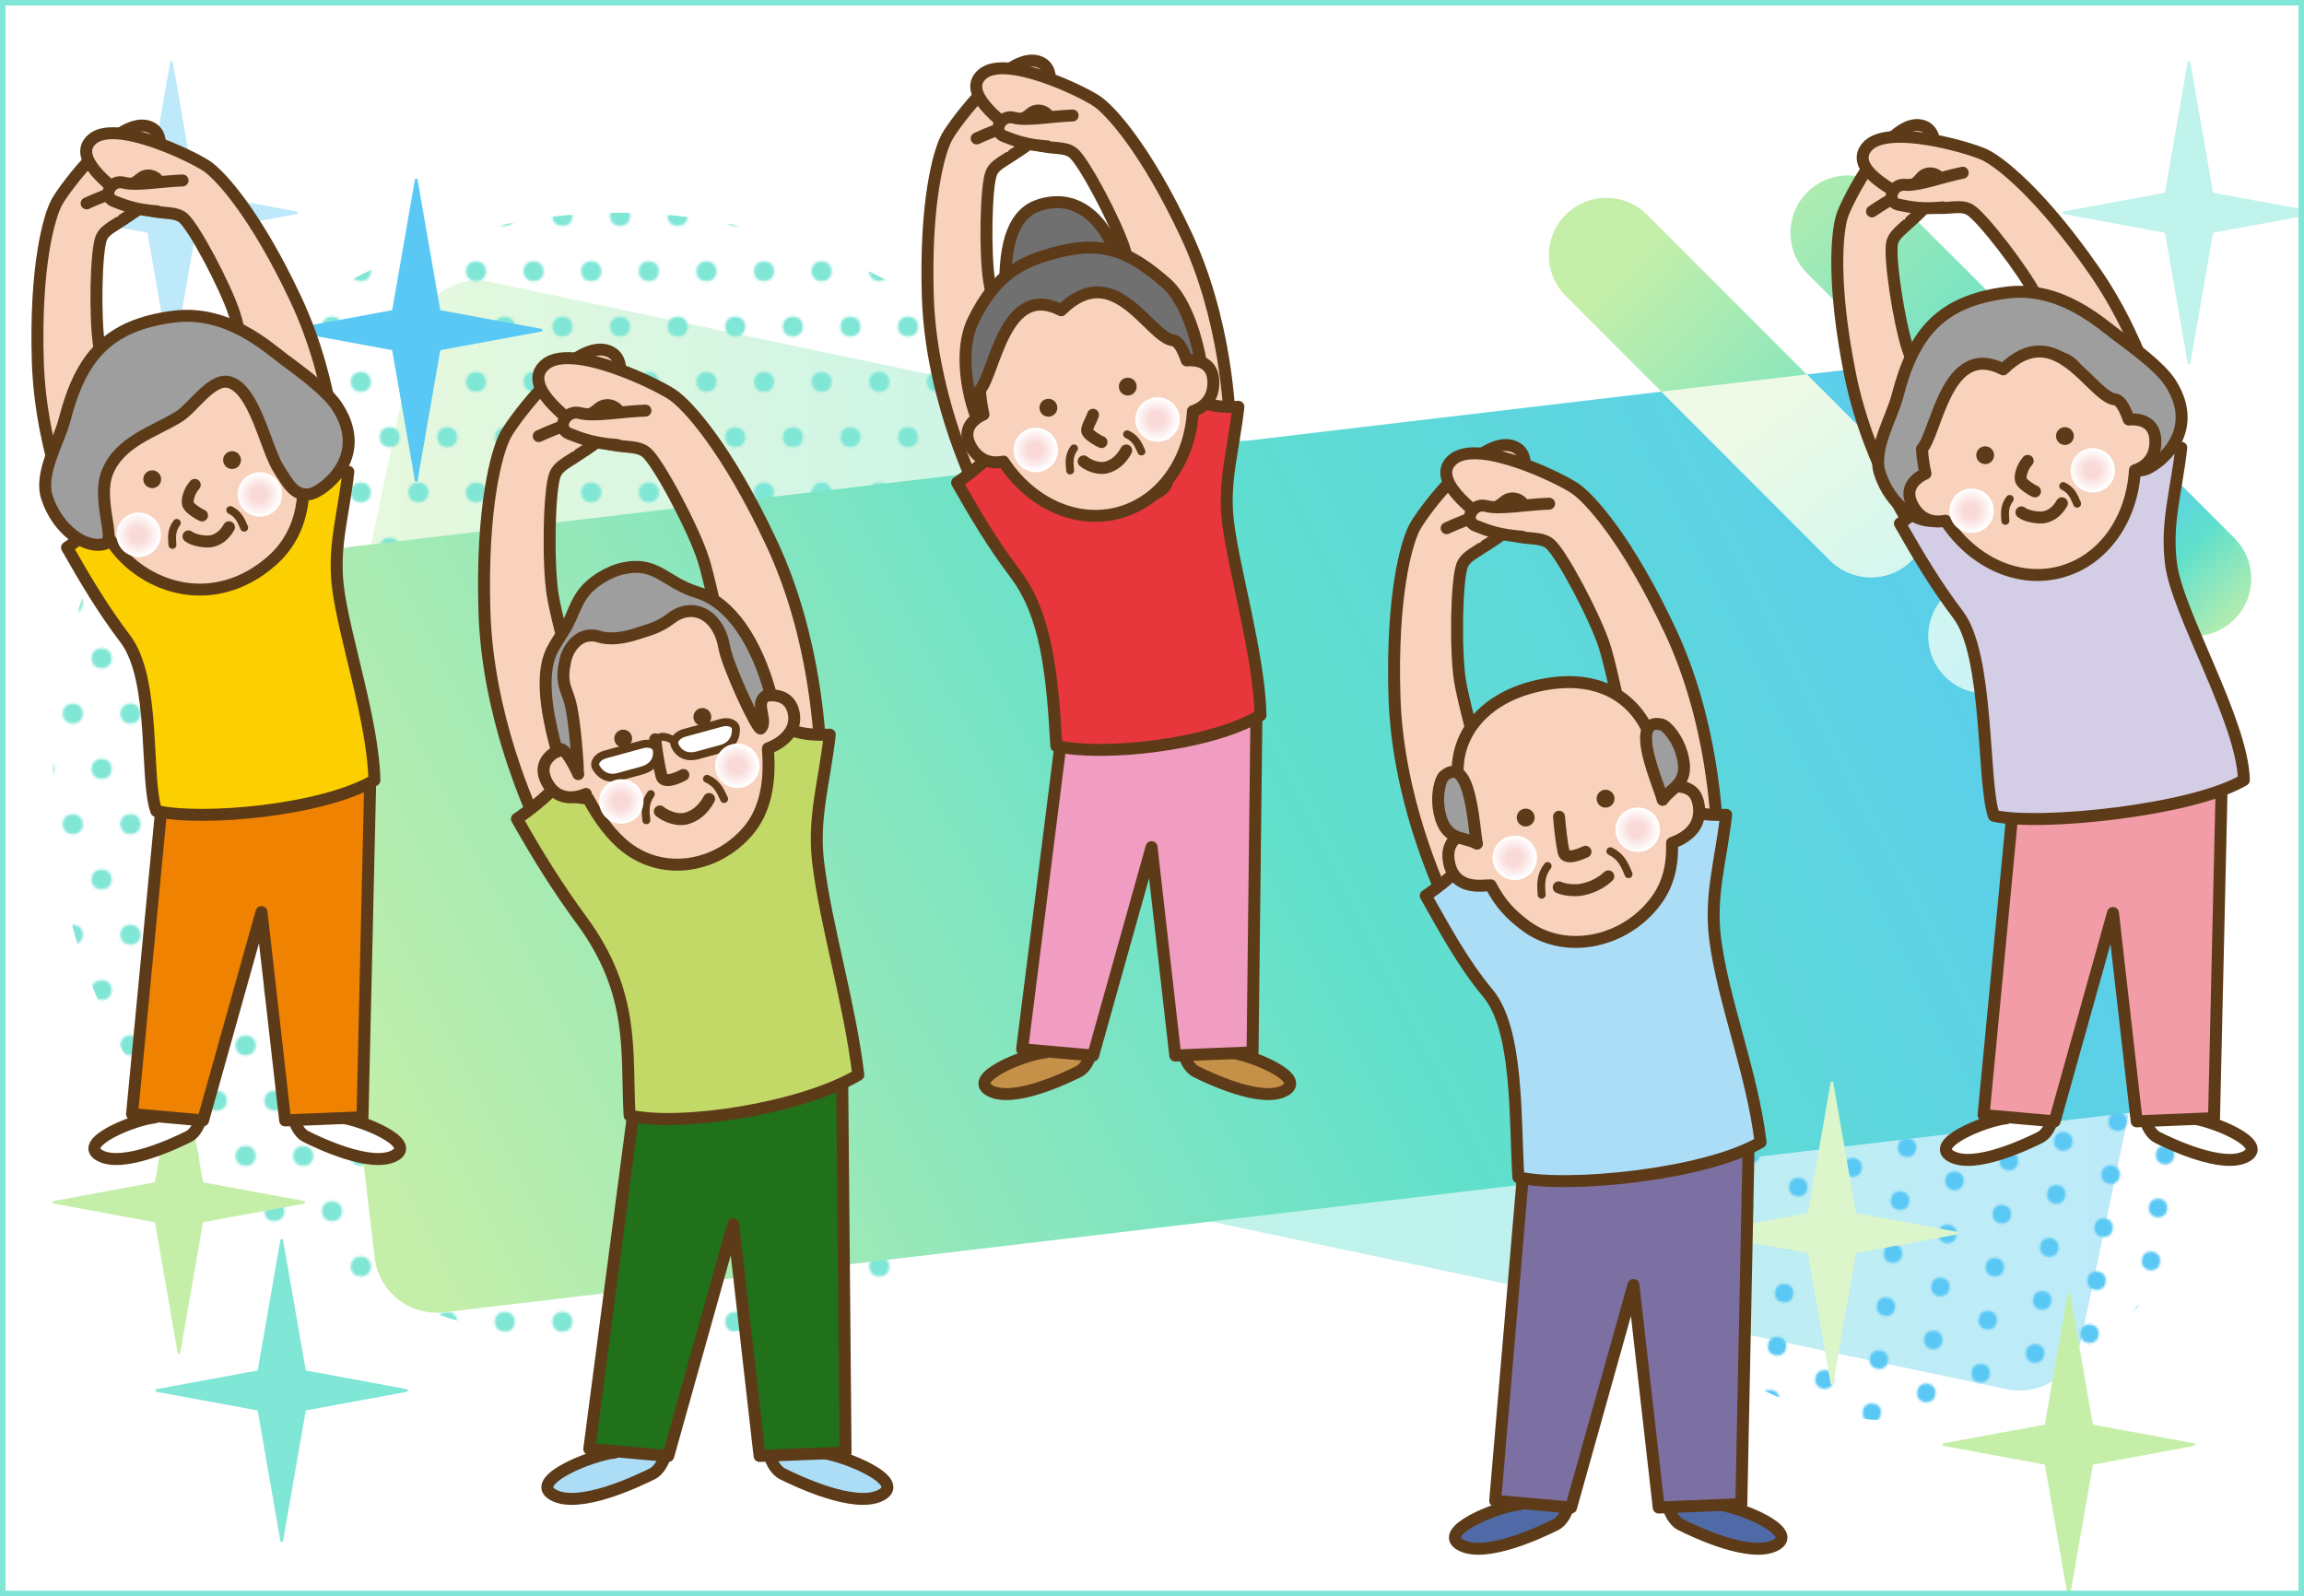 <?xml version="1.0" encoding="UTF-8"?><svg xmlns="http://www.w3.org/2000/svg" width="420" height="291" xmlns:xlink="http://www.w3.org/1999/xlink" viewBox="0 0 420 291"><defs><style>.cls-1{fill:#c5efa9;}.cls-2{fill:#e7373c;}.cls-2,.cls-3,.cls-4,.cls-5,.cls-6,.cls-7,.cls-8,.cls-9,.cls-10,.cls-11,.cls-12,.cls-13,.cls-14,.cls-15,.cls-16,.cls-17,.cls-18,.cls-19,.cls-20,.cls-21{stroke:#5d3b18;stroke-linejoin:round;}.cls-2,.cls-3,.cls-4,.cls-5,.cls-6,.cls-7,.cls-8,.cls-9,.cls-10,.cls-11,.cls-12,.cls-13,.cls-14,.cls-15,.cls-16,.cls-17,.cls-18,.cls-19,.cls-21{stroke-linecap:round;}.cls-2,.cls-3,.cls-4,.cls-5,.cls-6,.cls-7,.cls-8,.cls-9,.cls-10,.cls-11,.cls-12,.cls-13,.cls-14,.cls-15,.cls-16,.cls-18,.cls-19,.cls-20{stroke-width:2.18px;}.cls-22,.cls-19,.cls-21{fill:#fff;}.cls-3{fill:#fccf00;}.cls-23{fill:url(#radial-gradient-6);}.cls-23,.cls-24,.cls-25,.cls-26,.cls-27,.cls-28,.cls-29,.cls-30,.cls-31,.cls-32,.cls-33,.cls-34{mix-blend-mode:multiply;}.cls-35{fill:#bde9fb;}.cls-36{fill:url(#_名称未設定グラデーション_707);}.cls-37{fill:url(#_名称未設定グラデーション_27-4);}.cls-24{fill:url(#radial-gradient-8);}.cls-4{fill:#c59149;}.cls-25{fill:url(#radial-gradient-2);}.cls-38{fill:url(#_名称未設定グラデーション_27-3);}.cls-39{fill:#5d3b18;}.cls-40{isolation:isolate;}.cls-5{fill:#21701a;}.cls-26{fill:url(#radial-gradient-4);}.cls-6{fill:#acddf7;}.cls-41{fill:#dcf5cb;}.cls-42{fill:url(#_新規パターン_8);}.cls-27{fill:url(#radial-gradient-9);}.cls-43{fill:#5ac8f5;}.cls-28{fill:url(#radial-gradient-5);}.cls-29{fill:url(#radial-gradient);}.cls-7{fill:#d3cee6;}.cls-8{fill:#ef8200;}.cls-44{fill:url(#_名称未設定グラデーション_27-2);}.cls-45{fill:url(#_名称未設定グラデーション_27);}.cls-46{fill:url(#_名称未設定グラデーション_707-2);}.cls-9,.cls-47,.cls-17{fill:none;}.cls-10{fill:#506aa7;}.cls-48{fill:url(#_名称未設定グラデーション_707-4);}.cls-49{fill:url(#_名称未設定グラデーション_707-3);}.cls-50{fill:url(#_名称未設定グラデーション_36);}.cls-11,.cls-20{fill:#f9d2bd;}.cls-12{fill:#f09dc1;}.cls-13{fill:#9e9e9f;}.cls-14{fill:#7c70a2;}.cls-15{fill:#717071;}.cls-16{fill:#c2d968;}.cls-17,.cls-21{stroke-width:1.45px;}.cls-18{fill:#f19ca6;}.cls-51{fill:#bff3eb;}.cls-30{fill:url(#radial-gradient-10);}.cls-52{fill:url(#_名称未設定グラデーション_707-5);}.cls-31{fill:url(#radial-gradient-3);}.cls-32{fill:url(#radial-gradient-7);}.cls-53{fill:#80e6d6;}.cls-34{fill:url(#_新規パターン_2);}</style><linearGradient id="_名称未設定グラデーション_36" x1="58.36" y1="152.34" x2="405.39" y2="152.34" gradientUnits="userSpaceOnUse"><stop offset="0" stop-color="#e8f9dd"/><stop offset=".52" stop-color="#bff3eb"/><stop offset="1" stop-color="#bde9fb"/></linearGradient><pattern id="_新規パターン_2" x="0" y="0" width="50" height="48" patternTransform="translate(-4590.99 -4647.84) scale(.42)" patternUnits="userSpaceOnUse" viewBox="0 0 50 48"><g><rect class="cls-47" width="50" height="48"/><g><circle class="cls-53" cx="37.5" cy="48" r="4.36"/><rect class="cls-47" x="25.26" y="35.76" width="24.48" height="24.48"/></g><g><circle class="cls-53" cx="12.5" cy="48" r="4.36"/><rect class="cls-47" x=".26" y="35.76" width="24.48" height="24.48"/></g><g><circle class="cls-53" cx="50" cy="24" r="4.36"/><rect class="cls-47" x="37.76" y="11.76" width="24.48" height="24.48"/></g><g><circle class="cls-53" cx="25" cy="24" r="4.36"/><rect class="cls-47" x="12.76" y="11.76" width="24.48" height="24.48"/></g><g><circle class="cls-53" cx="0" cy="24" r="4.36"/><rect class="cls-47" x="-12.24" y="11.76" width="24.48" height="24.48"/></g><g><circle class="cls-53" cx="37.5" cy="0" r="4.36"/><rect class="cls-47" x="25.26" y="-12.24" width="24.48" height="24.48"/></g><g><circle class="cls-53" cx="12.5" cy="0" r="4.36"/><rect class="cls-47" x=".26" y="-12.24" width="24.48" height="24.48"/></g></g></pattern><pattern id="_新規パターン_8" x="0" y="0" width="50" height="48" patternTransform="translate(-4886.65 -4971.06) scale(.39)" patternUnits="userSpaceOnUse" viewBox="0 0 50 48"><g><rect class="cls-47" width="50" height="48"/><g><circle class="cls-43" cx="37.5" cy="48" r="4.36"/><rect class="cls-47" x="25.26" y="35.76" width="24.48" height="24.48"/></g><g><circle class="cls-43" cx="12.5" cy="48" r="4.36"/><rect class="cls-47" x=".26" y="35.76" width="24.48" height="24.48"/></g><g><circle class="cls-43" cx="50" cy="24" r="4.36"/><rect class="cls-47" x="37.76" y="11.76" width="24.48" height="24.48"/></g><g><circle class="cls-43" cx="25" cy="24" r="4.36"/><rect class="cls-47" x="12.76" y="11.76" width="24.48" height="24.48"/></g><g><circle class="cls-43" cx="0" cy="24" r="4.36"/><rect class="cls-47" x="-12.24" y="11.76" width="24.48" height="24.48"/></g><g><circle class="cls-43" cx="37.5" cy="0" r="4.36"/><rect class="cls-47" x="25.26" y="-12.24" width="24.48" height="24.48"/></g><g><circle class="cls-43" cx="12.5" cy="0" r="4.36"/><rect class="cls-47" x=".26" y="-12.24" width="24.48" height="24.48"/></g></g></pattern><linearGradient id="_名称未設定グラデーション_707" x1="409.41" y1="115.6" x2="385.1" y2="89.84" gradientUnits="userSpaceOnUse"><stop offset="0" stop-color="#c5efa9"/><stop offset=".52" stop-color="#60e0cc"/><stop offset="1" stop-color="#5ac8f5"/></linearGradient><linearGradient id="_名称未設定グラデーション_707-2" x1="72.37" y1="228.12" x2="384.12" y2="68.73" xlink:href="#_名称未設定グラデーション_707"/><linearGradient id="_名称未設定グラデーション_707-3" x1="73.33" y1="230" x2="385.08" y2="70.61" xlink:href="#_名称未設定グラデーション_707"/><linearGradient id="_名称未設定グラデーション_27" x1="345.27" y1="65.22" x2="390.47" y2="92.78" gradientUnits="userSpaceOnUse"><stop offset="0" stop-color="#eefae5"/><stop offset=".52" stop-color="#cff6f0"/><stop offset="1" stop-color="#cdeefc"/></linearGradient><linearGradient id="_名称未設定グラデーション_707-4" x1="317.58" y1="24.9" x2="412.68" y2="114.05" xlink:href="#_名称未設定グラデーション_707"/><linearGradient id="_名称未設定グラデーション_27-2" x1="321.45" y1="73.85" x2="374.75" y2="143.01" xlink:href="#_名称未設定グラデーション_27"/><linearGradient id="_名称未設定グラデーション_707-5" x1="294.93" y1="49.07" x2="390.02" y2="138.21" xlink:href="#_名称未設定グラデーション_707"/><linearGradient id="_名称未設定グラデーション_27-3" x1="326.49" y1="69.96" x2="379.79" y2="139.12" gradientTransform="translate(474.38 -247.1) rotate(89.44)" xlink:href="#_名称未設定グラデーション_27"/><linearGradient id="_名称未設定グラデーション_27-4" x1="329.64" y1="67.53" x2="382.95" y2="136.69" gradientTransform="translate(427.75 -267.42) rotate(76.72)" xlink:href="#_名称未設定グラデーション_27"/><radialGradient id="radial-gradient" cx="-746.27" cy="-1837.91" fx="-746.27" fy="-1837.91" r="4.05" gradientTransform="translate(108.52 2079.39) rotate(19.69)" gradientUnits="userSpaceOnUse"><stop offset=".34" stop-color="#f9dad9"/><stop offset=".96" stop-color="#fff"/></radialGradient><radialGradient id="radial-gradient-2" cx="-727.96" cy="-1852.28" fx="-727.96" fy="-1852.28" r="4.05" xlink:href="#radial-gradient"/><radialGradient id="radial-gradient-3" cx="-647.06" cy="-1821.79" fx="-647.06" fy="-1821.79" r="4.05" xlink:href="#radial-gradient"/><radialGradient id="radial-gradient-4" cx="-629.33" cy="-1835.03" fx="-629.33" fy="-1835.03" r="4.05" xlink:href="#radial-gradient"/><radialGradient id="radial-gradient-5" cx="-490.24" cy="-1867" fx="-490.24" fy="-1867" r="4.05" xlink:href="#radial-gradient"/><radialGradient id="radial-gradient-6" cx="-470.88" cy="-1879.37" fx="-470.88" fy="-1879.37" r="4.05" xlink:href="#radial-gradient"/><radialGradient id="radial-gradient-7" cx="-597.5" cy="-1907.59" fx="-597.5" fy="-1907.59" r="4.05" xlink:href="#radial-gradient"/><radialGradient id="radial-gradient-8" cx="-578.48" cy="-1920.29" fx="-578.48" fy="-1920.29" r="4.05" xlink:href="#radial-gradient"/><radialGradient id="radial-gradient-9" cx="-433.17" cy="-1954.64" fx="-433.17" fy="-1954.64" r="4.05" xlink:href="#radial-gradient"/><radialGradient id="radial-gradient-10" cx="-414.86" cy="-1969.01" fx="-414.86" fy="-1969.01" r="4.05" xlink:href="#radial-gradient"/></defs><g class="cls-40"><g id="frames"><rect class="cls-22" x="-8.52" y="-12.04" width="438.52" height="313.48"/><g><path class="cls-50" d="M365.84,253.27L60.4,188.98c-6.15-1.29-10.09-7.33-8.8-13.48l24.27-115.3c1.29-6.15,7.33-10.09,13.48-8.8L394.8,115.69c6.15,1.29,10.09,7.33,8.8,13.48l-24.27,115.3c-1.29,6.15-7.33,10.09-13.48,8.8Z"/><circle class="cls-34" cx="112.74" cy="141.92" r="103.12"/><g class="cls-33"><circle class="cls-42" cx="345.89" cy="202.39" r="56.63" transform="translate(99.72 518.61) rotate(-82.43)"/></g><path class="cls-36" d="M407.32,112.92c-2.05,2.05-4.73,3.07-7.41,3.07s-5.36-1.02-7.41-3.07l-.83-.83-3.99-33.62,19.64,19.64c4.09,4.09,4.09,10.72,0,14.81Z"/><path class="cls-46" d="M387.68,78.47l-15.29-15.29,2-.24c6.24-.74,11.91,3.72,12.64,9.97l.66,5.57Z"/><path class="cls-49" d="M390.91,202.55L80.95,239.25c-6.25,.74-11.91-3.72-12.65-9.97l-13.85-117.01c-.73-6.24,3.72-11.9,9.97-12.64l238.44-28.23,30.78,30.79c2.05,2.05,4.73,3.07,7.41,3.07s5.36-1.02,7.41-3.07c4.09-4.09,4.09-10.73,0-14.82l-19.1-19.1,16.53-1.96,45.78,45.78,9.21,77.83c.74,6.24-3.72,11.9-9.97,12.64Z"/><polygon class="cls-45" points="391.67 112.09 345.89 66.31 372.39 63.18 387.68 78.47 391.67 112.09"/><path class="cls-48" d="M344.27,35.05l28.12,28.12-26.5,3.13-16.44-16.44c-4.09-4.09-4.09-10.72,0-14.81,2.05-2.05,4.73-3.07,7.41-3.07s5.36,1.02,7.41,3.07Z"/><path class="cls-44" d="M348.46,102.19c-2.05,2.05-4.73,3.07-7.41,3.07s-5.36-1.02-7.41-3.07l-30.78-30.79,26.49-3.13,19.1,19.1c4.09,4.09,4.09,10.73,0,14.82Z"/><path class="cls-52" d="M329.35,68.27l-26.49,3.13-17.45-17.45c-4.09-4.09-4.09-10.72,0-14.81,2.05-2.05,4.73-3.07,7.41-3.07s5.36,1.02,7.41,3.07l29.13,29.13Z"/><circle class="cls-38" cx="361.96" cy="115.99" r="10.44" transform="translate(242.42 476.79) rotate(-89.44)"/><circle class="cls-37" cx="382.83" cy="136.53" r="10.44" transform="translate(161.99 477.75) rotate(-76.72)"/></g></g><g id="ashirai"><path class="cls-1" d="M32.38,246.61l-4.14-23.77-18.42-3.4c-.27-.05-.27-.44,0-.49l18.42-3.4,4.14-23.77c.04-.28,.45-.28,.49,0l4.14,23.77,18.42,3.4c.27,.05,.27,.44,0,.49l-18.42,3.4-4.14,23.77c-.04,.28-.45,.28-.49,0Z"/><path class="cls-43" d="M75.63,87.61l-4.14-23.77-18.42-3.4c-.27-.05-.27-.44,0-.49l18.42-3.4,4.14-23.77c.04-.28,.45-.28,.49,0l4.14,23.77,18.42,3.4c.27,.05,.27,.44,0,.49l-18.42,3.4-4.14,23.77c-.04,.28-.45,.28-.49,0Z"/><path class="cls-41" d="M333.7,252.23l-4.14-23.77-18.42-3.4c-.27-.05-.27-.44,0-.49l18.42-3.4,4.14-23.77c.04-.28,.45-.28,.49,0l4.14,23.77,18.42,3.4c.27,.05,.27,.44,0,.49l-18.42,3.4-4.14,23.77c-.04,.28-.45,.28-.49,0Z"/><path class="cls-1" d="M376.89,290.79l-4.14-23.77-18.42-3.4c-.27-.05-.27-.44,0-.49l18.42-3.4,4.14-23.77c.04-.28,.45-.28,.49,0l4.14,23.77,18.42,3.4c.27,.05,.27,.44,0,.49l-18.42,3.4-4.14,23.77c-.04,.28-.45,.28-.49,0Z"/><path class="cls-51" d="M398.79,66.2l-4.14-23.77-18.42-3.4c-.27-.05-.27-.44,0-.49l18.42-3.4,4.14-23.77c.04-.28,.45-.28,.49,0l4.14,23.77,18.42,3.4c.27,.05,.27,.44,0,.49l-18.42,3.4-4.14,23.77c-.04,.28-.45,.28-.49,0Z"/><path class="cls-53" d="M51.11,280.92l-4.14-23.77-18.42-3.4c-.27-.05-.27-.44,0-.49l18.42-3.4,4.14-23.77c.04-.28,.45-.28,.49,0l4.14,23.77,18.42,3.4c.27,.05,.27,.44,0,.49l-18.42,3.4-4.14,23.77c-.04,.28-.45,.28-.49,0Z"/><path class="cls-35" d="M31.02,66.2l-4.14-23.77-18.42-3.4c-.27-.05-.27-.44,0-.49l18.42-3.4,4.14-23.77c.04-.28,.45-.28,.49,0l4.14,23.77,18.42,3.4c.27,.05,.27,.44,0,.49l-18.42,3.4-4.14,23.77c-.04,.28-.45,.28-.49,0Z"/><path class="cls-53" d="M419,1V290H1V1H419m1-1H0V291H420V0h0Z"/></g><g id="illust"><g><path class="cls-11" d="M264.48,166.47c-2.48-5.09-9.72-21.27-10.28-39.46-.56-18.19,2.13-28.1,3.75-31.02,1.62-2.92,11.7-16.28,17.54-14.73,5.07,1.35,1.2,9.4-1.24,14.2-2.43,4.8-6.61,4.95-7.68,7.52-1.07,2.57-1.3,15.69-.42,21.16,.89,5.48,7.63,31.04,12,36.1"/><path class="cls-11" d="M313.14,154.84c-.09-5.67-.95-23.36-8.68-39.84-7.73-16.48-14.61-24.1-17.37-25.97-2.76-1.87-17.79-9.23-22.31-5.2-3.92,3.49,3.19,8.93,7.53,12.1,4.34,3.17,8.14,1.42,10.25,3.24,2.12,1.81,8.26,13.4,9.95,18.69,1.69,5.29,7.23,31.13,5.63,37.62"/><path class="cls-11" d="M263.71,96.3c3.6-1.7,8.53-3.09,10.44-4.81,1.91-1.72,4.96,.5,3.31,2.37-1.66,1.87-3.17,3.5-6.67,5.6"/><path class="cls-11" d="M282.39,91.83c-3.98,.11-9.01,1.1-11.48,.43-2.48-.67-4.2,2.69-1.88,3.61,2.33,.92,4.41,1.69,8.48,1.98"/></g><g><path class="cls-11" d="M99.01,152.59c-2.58-5.3-10.12-22.15-10.7-41.09-.58-18.94,2.22-29.26,3.9-32.3,1.69-3.04,12.18-16.95,18.27-15.34,5.28,1.4,1.24,9.79-1.29,14.79-2.53,4.99-6.88,5.16-8,7.83-1.11,2.68-1.36,16.34-.43,22.04,.92,5.7,7.95,32.32,12.5,37.59"/><path class="cls-11" d="M149.68,140.47c-.1-5.9-.99-24.33-9.04-41.49-8.05-17.16-15.21-25.1-18.09-27.04-2.88-1.94-18.53-9.61-23.23-5.41-4.08,3.64,3.32,9.3,7.84,12.6,4.52,3.31,8.47,1.48,10.68,3.37,2.21,1.89,8.6,13.96,10.36,19.46,1.76,5.5,7.53,32.42,5.86,39.18"/><path class="cls-11" d="M98.21,79.51c3.74-1.77,8.88-3.22,10.87-5.01,1.99-1.79,5.17,.52,3.44,2.47-1.73,1.95-3.3,3.64-6.94,5.83"/><path class="cls-11" d="M117.66,74.86c-4.14,.11-9.38,1.15-11.96,.45-2.58-.7-4.38,2.8-1.95,3.76,2.42,.96,4.59,1.75,8.83,2.06"/></g><g><path class="cls-11" d="M16.51,102.79c-2.32-4.77-9.1-19.92-9.62-36.95-.52-17.04,1.99-26.32,3.51-29.05,1.52-2.73,10.95-15.24,16.43-13.79,4.75,1.26,1.12,8.81-1.16,13.3-2.28,4.49-6.19,4.64-7.19,7.04-1,2.41-1.22,14.69-.39,19.82,.83,5.13,7.15,29.06,11.24,33.8"/><path class="cls-11" d="M62.07,91.9c-.09-5.31-.89-21.88-8.13-37.31-7.24-15.43-13.68-22.57-16.27-24.32-2.59-1.75-16.66-8.64-20.89-4.87-3.67,3.27,2.99,8.36,7.05,11.33,4.06,2.97,7.62,1.33,9.6,3.03,1.98,1.7,7.73,12.55,9.31,17.5,1.58,4.95,6.77,29.15,5.27,35.23"/><path class="cls-11" d="M15.79,37.08c3.37-1.59,7.99-2.9,9.77-4.51,1.79-1.61,4.65,.47,3.1,2.22-1.55,1.75-2.97,3.27-6.24,5.24"/><path class="cls-11" d="M33.28,32.9c-3.72,.1-8.43,1.03-10.75,.4-2.32-.63-3.93,2.52-1.76,3.38,2.18,.86,4.13,1.58,7.94,1.85"/></g><path class="cls-6" d="M112.04,264.83c-4.29,.43-15.88,5.15-11.16,7.73,4.72,2.58,15.45-2.58,18.03-3.86,2.58-1.29,4.29-7.73-.43-7.73s-6.44,3.86-6.44,3.86Z"/><path class="cls-6" d="M149.5,264.83c4.29,.43,15.88,5.15,11.16,7.73-4.72,2.58-15.45-2.58-18.03-3.86-2.58-1.29-4.29-7.73,.43-7.73s6.44,3.86,6.44,3.86Z"/><polygon class="cls-5" points="116.06 198.24 107.42 264.17 121.82 265.45 133.66 223.2 138.46 265.45 154.14 264.81 153.5 193.76 116.06 198.24"/><path class="cls-16" d="M113.24,152.34c-3.37-2.96-7.42-7.43-8.83-12.88-2.96,4.81-8.45,8.65-10.18,9.83,3.9,6.87,7.35,12.44,11.82,18.53,9.87,13.43,8.06,24.2,8.72,35.55,9.14,2.13,31.26-1.22,41.69-7.41-1.6-13.18-5.79-26.68-7.28-38.44-1.07-8.38,1.1-14.77,2.08-23.58-6.3,.27-9.23-1.2-13.94-5.41-.24,9.3-.35,15.69-.5,20.25-.2,6.42-23.58,3.58-23.58,3.58Z"/><path class="cls-10" d="M277,274.26c-4.12,.41-15.25,4.95-10.72,7.42,4.53,2.47,14.84-2.47,17.31-3.71,2.47-1.24,4.12-7.42-.41-7.42s-6.18,3.71-6.18,3.71Z"/><path class="cls-10" d="M312.97,274.26c4.12,.41,15.25,4.95,10.72,7.42-4.53,2.47-14.84-2.47-17.31-3.71-2.47-1.24-4.12-7.42,.41-7.42s6.18,3.71,6.18,3.71Z"/><polygon class="cls-14" points="278.01 209.72 272.56 273.62 286.39 274.85 297.76 234.28 302.37 274.85 317.43 274.23 318.79 207 278.01 209.72"/><path class="cls-6" d="M278.15,166.23c-3.23-2.84-7.12-7.13-8.48-12.37-2.84,4.62-8.11,8.3-9.77,9.44,3.75,6.6,6.72,12.21,11.35,17.8,5.53,6.66,4.89,22.64,5.53,33.54,8.77,2.04,34.15-.45,44.16-6.4-1.53-12.66-6.84-25.74-8.28-37.04-1.02-8.04,1.05-14.19,2-22.65-6.05,.26-8.87-1.15-13.39-5.2-.23,8.93-.34,15.07-.48,19.44-.2,6.17-22.64,3.44-22.64,3.44Z"/><path class="cls-19" d="M28.23,203.72c-3.86,.39-14.28,4.63-10.03,6.95,4.25,2.32,13.89-2.32,16.21-3.47,2.32-1.16,3.86-6.95-.39-6.95s-5.79,3.47-5.79,3.47Z"/><path class="cls-19" d="M61.91,203.72c3.86,.39,14.28,4.63,10.04,6.95-4.25,2.32-13.9-2.32-16.21-3.47-2.32-1.16-3.86-6.95,.39-6.95s5.79,3.47,5.79,3.47Z"/><polygon class="cls-8" points="29.77 143.58 24.07 203.12 37.02 204.27 47.67 166.29 51.98 204.27 66.08 203.7 67.52 140.97 29.77 143.58"/><path class="cls-3" d="M29.31,102.57c-3.03-2.66-6.67-6.68-7.94-11.58-2.66,4.33-7.6,7.78-9.15,8.84,3.51,6.18,6.53,11.24,10.63,16.66,5.64,7.47,3.51,25.39,5.64,31.36,8.21,1.91,30.38-.04,39.76-5.61-.21-10.61-5.49-26.09-6.62-35.02-.96-7.53,.99-13.29,1.87-21.21-5.67,.25-8.3-1.08-12.54-4.87-.22,8.36-.32,14.11-.45,18.21-.18,5.78-21.2,3.22-21.2,3.22Z"/><g><path class="cls-11" d="M135.27,118.39c1.01,2.6,1.95,5.31,2.73,8.04,.56,1.98,3.87,2.69,4.23,4.65,.27,1.48-.5,3.62-2.24,5.66,.46,5.75-.42,11-3.63,14.76-5.59,6.55-15.14,8.32-22.06,3.07-2.71-2.06-5.1-5.28-7.07-8.96-5.81-.57-5.18-1.43-5.86-3.21-.72-1.86,2.19-5.71,1.72-7.6-1.01-4.01-2.77-8.3-2.48-11.6,.8-9,5.95-11.5,15.72-14.18,10.69-2.94,15.19-.36,18.96,9.35Z"/><path class="cls-9" d="M119.44,134.78c.27,2.2,.69,4.99,1.15,6.73,.46,1.74,3.98-.22,3.98-.22"/><path class="cls-9" d="M120.28,147.94c1.18,.96,3.24,1.69,4.75,1.3,1.66-.44,3.08-1.49,4.23-3.57"/><path class="cls-11" d="M137.2,127.56c1.36-.71,6.32-2.06,7.41,2.11,1.22,4.65-4.32,6.69-4.61,6.77"/><path class="cls-11" d="M103.17,136.28c-1.48,.39-5.72,2.22-3.41,6.44,2.31,4.21,6.79,2.16,7.05,2.03"/><path class="cls-39" d="M115.18,134.24c.23,.87-.29,1.76-1.16,1.99-.87,.23-1.76-.29-1.99-1.16-.23-.87,.29-1.76,1.16-1.99,.87-.23,1.76,.29,1.99,1.16Z"/><path class="cls-39" d="M129.61,130.3c.23,.87-.29,1.76-1.16,1.99-.87,.23-1.76-.29-1.99-1.16-.23-.87,.29-1.76,1.16-1.99,.87-.23,1.76,.29,1.99,1.16Z"/><path class="cls-13" d="M127.13,108c-5.98-1.85-7.42-5.71-13.53-4.38-2.75,.6-5.97,2.58-7.56,4.94-1.25,1.85-1.83,4.05-2.96,5.97-.89,1.5-2.27,3.36-2.87,5.03-1.79,4.97,0,12.55,1.35,17.49,1.01-2.12,3.53,3.35,3.86,4.08-.04-.1-.48-10.14-1.7-13.79-.74-2.22-1.51-3.24-.62-7.13,.33-1.46,2.19-5.35,6.17-4.12,1.98,.61,4.53,.19,6.51-.45,2.59-.83,4.36-1.23,6.51-2.88,4.02-3.09,8.73-.73,9.76,5.35,.53,3.17,6.11,15.3,6.65,14.71,1.13-1.25-.58-3.89,.25-5.26,.4-.66,1-.91,1.56-.98-2.67-9.78-7.39-16.73-13.37-18.58Zm-21.72,33.12c.05,.12,.04,.1,0,0h0Z"/><path class="cls-17" d="M117.82,149.54c-.2-1.76-.29-3.22,.82-4.76"/><path class="cls-17" d="M132,145.67c-.72-1.62-1.38-2.92-3.12-3.68"/><g><path class="cls-17" d="M118.68,135.6s.66-.81,1.66-1.19c1-.38,2.5,.64,2.5,.64"/><path class="cls-21" d="M117,140.48l-4.25,1.16c-3.08,.84-4.23-1.98-4.23-1.98-.23-.83,.59-1.78,1.8-2.11l6.77-1.85c1.22-.33,2.4,.07,2.62,.9,0,0,.71,2.94-2.72,3.88Z"/><path class="cls-21" d="M127.25,137.68l4.25-1.16c3.08-.84,2.63-3.85,2.63-3.85-.23-.83-1.41-1.23-2.62-.9l-6.77,1.85c-1.22,.33-2.03,1.28-1.8,2.11,0,0,.88,2.9,4.31,1.96Z"/></g></g><g><path class="cls-11" d="M309.51,146.12c-.74-3.12-4.1-2.96-6.11-2.45-.14-.2-1.05-5.73-2.51-9.4-2.97-7.48-10.1-11.73-20.89-9.16-9.85,2.34-14.88,9.19-14.22,16.65,.5,5.64,2.14,9.39,1.96,9.93-1.65,.43-4.5,1.71-3.52,5.86,1.19,5.05,6.56,3.76,7.53,3.86,1.77,3.44,3.72,5.39,6.32,7.34,6.61,4.96,16.2,3.46,22.1-2.52,3.39-3.43,4.79-7.22,4.63-12.55,.12-.13,6.12-1.65,4.73-7.54Z"/><path class="cls-9" d="M284.2,148.9c.17,2.13,.47,4.82,.85,6.5,.38,1.69,3.97-.11,3.97-.11"/><path class="cls-9" d="M284.14,161.77c1.03,.46,2.93,.72,4.45,.37,1.68-.38,3.2-1.09,4.59-2.37"/><path class="cls-39" d="M279.71,148.69c.2,.88-.35,1.75-1.23,1.95-.88,.2-1.75-.35-1.95-1.23-.2-.88,.35-1.75,1.23-1.95,.88-.2,1.75,.35,1.95,1.23Z"/><path class="cls-39" d="M294.27,145.25c.2,.88-.35,1.75-1.23,1.95-.88,.2-1.75-.35-1.95-1.23-.2-.88,.35-1.75,1.23-1.95,.88-.2,1.75,.35,1.95,1.23Z"/><path class="cls-17" d="M281.03,163.12c-.15-1.96-.2-3.58,1.09-5.23"/><path class="cls-17" d="M296.87,159.38c-.74-1.82-1.42-3.29-3.31-4.19"/><path class="cls-13" d="M269.24,153.81c-.58-2.16-1.01-16.54-6-12.34-.64,.54-1.57,3.55-.77,6.98,1.18,4.98,4.33,3.99,6.77,5.36Z"/><path class="cls-13" d="M303.09,145.82c-.45-2.19-6.49-15.24-.15-13.72,.81,.19,3,2.47,3.8,5.9,1.18,4.98-2.08,5.51-3.65,7.82Z"/></g><g><path class="cls-11" d="M50.61,73.76c5.2,7.52,7.61,20.78-.99,28.42-7.47,6.64-16.69,6.77-23.86,1.98-7.87-5.24-10.35-14.83-9.09-23.82,1.17-8.34,5.5-13.53,15.39-16.01,10.83-2.72,14.25,3.22,18.55,9.43Z"/><path class="cls-39" d="M29.33,86.99c.21,.87-.33,1.75-1.2,1.96-.87,.21-1.75-.33-1.96-1.2-.21-.88,.33-1.75,1.2-1.96,.87-.21,1.75,.33,1.96,1.2Z"/><path class="cls-39" d="M43.88,83.5c.21,.88-.33,1.75-1.2,1.96-.87,.21-1.75-.33-1.96-1.2-.21-.88,.33-1.75,1.2-1.96,.88-.21,1.75,.33,1.96,1.2Z"/><path class="cls-9" d="M36.83,93.97c-.67-.27-2.3-1.34-2.54-1.98-.24-.63,.09-2.33,1.21-3.59"/><path class="cls-9" d="M34.36,97.79c.84,.71,3.16,1.12,4.26,.86,1.21-.29,2.26-1.03,3.12-2.52"/><path class="cls-13" d="M52.15,65.8c-3.41-2.54-10.64-9.33-20.51-8.07-11.98,1.54-16.92,7.35-19.87,18.81-1.04,4.03-4.6,9.74-3.23,14.07,1.9,5.99,7.25,9.73,10.72,8.48,1.82-.66-1.62-8.15,.3-12.95,2.26-5.65,8.43-7.35,13.04-10.17,2.48-1.52,6.03-7.13,9.13-6.31,4.77,1.26,6.71,12.26,9.14,15.94,1.45,2.2,2.76,5.08,5.76,4.46,2-.41,10.9-6.51,4.87-15.89-1.86-2.9-6.83-6.51-9.36-8.39Z"/><path class="cls-17" d="M31.43,99.34c-.13-1.5-.17-2.73,.8-4"/><path class="cls-17" d="M44.51,96.2c-.57-1.39-1.09-2.51-2.53-3.2"/></g><path class="cls-29" d="M29.1,98.86c-.76,2.11-3.08,3.21-5.18,2.45-2.11-.75-3.2-3.07-2.45-5.18,.76-2.11,3.07-3.21,5.18-2.45,2.11,.75,3.2,3.08,2.45,5.18Z"/><path class="cls-25" d="M51.19,91.5c-.76,2.11-3.08,3.21-5.18,2.45-2.11-.75-3.2-3.07-2.45-5.18,.76-2.11,3.07-3.21,5.18-2.45,2.11,.75,3.2,3.08,2.45,5.18Z"/><g><path class="cls-11" d="M352.96,103.2c-3.09-4.31-12.31-18.11-15.68-34.82-3.37-16.71-2.44-26.28-1.41-29.22,1.04-2.95,8.24-16.86,13.88-16.35,4.89,.45,2.58,8.49,1.08,13.3-1.49,4.81-5.33,5.61-5.91,8.15-.58,2.54,1.26,14.69,2.94,19.6,1.68,4.92,11.91,27.45,16.74,31.44"/><path class="cls-11" d="M396.06,84.83c-.97-5.22-4.54-21.42-14.27-35.42-9.72-14-17.27-19.96-20.11-21.25-2.84-1.29-17.87-5.73-21.41-1.3-3.07,3.84,4.34,7.74,8.85,9.99,4.5,2.25,7.73,.04,9.97,1.38,2.24,1.34,9.73,11.08,12.11,15.69,2.38,4.61,11.56,27.6,11.09,33.85"/><path class="cls-11" d="M341.25,38.54c3.05-2.14,7.39-4.19,8.88-6.08,1.49-1.89,4.66-.32,3.42,1.67-1.24,1.99-2.37,3.72-5.28,6.21"/><path class="cls-11" d="M357.79,31.49c-3.65,.72-8.14,2.43-10.53,2.2-2.39-.23-3.46,3.14-1.17,3.63,2.29,.48,4.33,.86,8.13,.49"/></g><path class="cls-19" d="M365.74,203.88c-3.86,.39-14.28,4.63-10.03,6.95,4.25,2.32,13.89-2.32,16.21-3.47,2.32-1.16,3.86-6.95-.39-6.95s-5.79,3.47-5.79,3.47Z"/><path class="cls-19" d="M399.43,203.88c3.86,.39,14.28,4.63,10.04,6.95-4.25,2.32-13.9-2.32-16.21-3.47-2.32-1.16-3.86-6.95,.39-6.95s5.79,3.47,5.79,3.47Z"/><polygon class="cls-18" points="367.28 143.75 361.59 203.29 374.54 204.44 385.18 166.45 389.5 204.44 403.6 203.86 405.04 141.13 367.28 143.75"/><path class="cls-7" d="M363.43,98.18c-3.03-2.66-6.67-6.68-7.94-11.58-2.66,4.33-7.6,7.78-9.15,8.84,3.51,6.18,6.53,11.24,10.63,16.66,5.64,7.47,4.36,30.65,6.5,36.63,8.21,1.91,36.19-.95,45.57-6.52-.21-10.61-12.15-30.45-13.28-39.38-.96-7.53,.99-13.29,1.87-21.21-5.67,.25-8.3-1.08-12.54-4.87-.22,8.36-.32,14.11-.45,18.21-.18,5.78-21.2,3.22-21.2,3.22Z"/><path class="cls-13" d="M386.28,61.42c-3.41-2.54-10.64-9.33-20.51-8.07-11.98,1.54-16.92,7.35-19.87,18.81-1.04,4.03-4.6,9.74-3.23,14.07,1.9,5.99,7.25,9.73,10.72,8.48,1.82-.66-1.62-8.15,.3-12.95,2.26-5.65,8.43-7.35,13.04-10.17,2.48-1.52,6.03-7.13,9.13-6.31,4.77,1.26,6.71,12.26,9.14,15.94,1.45,2.2,2.76,5.08,5.76,4.46,2-.41,10.9-6.51,4.87-15.89-1.86-2.9-6.83-6.51-9.36-8.39Z"/><path class="cls-31" d="M117.07,147.48c-.76,2.11-3.08,3.21-5.18,2.45-2.11-.75-3.2-3.07-2.45-5.18,.75-2.11,3.07-3.21,5.18-2.45,2.11,.75,3.2,3.08,2.45,5.18Z"/><path class="cls-26" d="M138.23,140.98c-.76,2.11-3.08,3.21-5.18,2.45-2.11-.75-3.2-3.07-2.45-5.18,.76-2.11,3.07-3.21,5.18-2.45,2.11,.75,3.2,3.08,2.45,5.18Z"/><path class="cls-28" d="M279.96,157.76c-.75,2.11-3.08,3.21-5.18,2.45-2.11-.75-3.21-3.07-2.45-5.18,.75-2.11,3.07-3.21,5.18-2.45,2.11,.75,3.21,3.08,2.45,5.18Z"/><path class="cls-23" d="M302.36,152.64c-.75,2.11-3.08,3.21-5.18,2.45-2.11-.75-3.21-3.07-2.45-5.18,.75-2.11,3.07-3.21,5.18-2.45,2.11,.75,3.21,3.08,2.45,5.18Z"/><g><path class="cls-11" d="M178.76,90.95c-2.32-4.77-9.1-19.92-9.63-36.95-.52-17.04,1.99-26.32,3.51-29.05,1.52-2.73,10.95-15.24,16.43-13.79,4.75,1.26,1.12,8.81-1.16,13.3-2.28,4.49-6.19,4.64-7.19,7.04-1,2.41-1.22,14.69-.39,19.82,.83,5.13,7.15,29.06,11.24,33.8"/><path class="cls-11" d="M224.32,80.06c-.08-5.31-.89-21.88-8.13-37.31-7.24-15.43-13.68-22.57-16.27-24.32-2.59-1.75-16.66-8.64-20.89-4.87-3.67,3.27,2.99,8.36,7.05,11.33,4.06,2.97,7.62,1.33,9.6,3.03,1.98,1.7,7.73,12.55,9.31,17.5,1.58,4.95,6.77,29.15,5.27,35.23"/><path class="cls-11" d="M178.04,25.24c3.37-1.59,7.99-2.9,9.77-4.51,1.79-1.61,4.65,.47,3.1,2.22-1.55,1.75-2.97,3.27-6.24,5.24"/><path class="cls-11" d="M195.53,21.06c-3.72,.1-8.43,1.03-10.75,.4-2.32-.63-3.93,2.52-1.76,3.38,2.18,.86,4.13,1.58,7.94,1.85"/></g><path class="cls-4" d="M190.48,191.88c-3.86,.39-14.28,4.63-10.04,6.95,4.25,2.32,13.89-2.32,16.21-3.47,2.32-1.16,3.86-6.95-.38-6.95s-5.79,3.47-5.79,3.47Z"/><path class="cls-4" d="M224.16,191.88c3.86,.39,14.28,4.63,10.04,6.95-4.25,2.32-13.9-2.32-16.21-3.47s-3.86-6.95,.39-6.95,5.79,3.47,5.79,3.47Z"/><polygon class="cls-12" points="193.83 131.74 186.32 191.29 199.27 192.44 209.92 154.45 214.24 192.44 228.33 191.86 229.05 129.13 193.83 131.74"/><path class="cls-2" d="M191.56,90.73c-3.03-2.66-6.67-6.68-7.94-11.58-2.66,4.33-7.6,7.78-9.15,8.84,3.51,6.18,6.54,11.24,10.63,16.66,5.64,7.47,6.72,18.14,7.46,31.36,8.22,1.91,27.84-.04,37.22-5.61-.21-10.61-4.76-26.09-5.9-35.02-.96-7.53,.99-13.29,1.87-21.21-5.67,.25-8.3-1.08-12.54-4.87-.22,8.36-.32,14.11-.45,18.21-.18,5.78-21.2,3.22-21.2,3.22Z"/><g><path class="cls-15" d="M183.26,53.29c3.31-2.56,14.52-6.37,20.76-5.37-1.77-5.95-6.44-12.97-14.38-10.59-4.57,1.37-6.62,6.3-6.38,15.95Z"/><path class="cls-15" d="M212.63,51.67c-6.65-5.8-11.6-8.11-20.97-5.41-5.08,1.47-10.07,3.52-14.26,12.19-4.18,8.67,2.06,24.74,5.26,23.5,10.53-2.32,33.63-9.09,35.62-8.82,2.56,.35,.17-16.37-5.66-21.46Z"/><path class="cls-20" d="M216.35,65.71c-.64-1.72-1.33-3.36-2.4-3.65-4.37-.3-10.71-15.17-20.5-5.5-10.36-5.33-12.13,11.65-14.81,14.51,.08,1.48,.3,2.98,.64,4.49-1.69,.76-4.16,2.64-2.24,5.97,1.73,2.99,4.42,2.93,5.88,2.63,4.88,7.44,13.13,11.43,20.98,9.34,7.86-2.09,13.03-9.66,13.56-18.54,1.42-.47,3.72-1.78,3.73-5.18,.02-3.8-3-4.23-4.85-4.07Z"/><path class="cls-20" d="M388.07,76.49c-.64-1.72-1.33-3.36-2.4-3.65-4.37-.3-10.71-15.17-20.5-5.5-10.36-5.33-12.13,11.65-14.81,14.51,.08,1.48,.3,2.98,.64,4.49-1.69,.76-4.16,2.64-2.24,5.97,1.73,2.99,4.42,2.93,5.88,2.63,4.88,7.44,13.13,11.43,20.98,9.34,7.86-2.09,13.03-9.66,13.56-18.54,1.42-.47,3.72-1.78,3.73-5.18,.02-3.8-3-4.23-4.85-4.07Z"/><path class="cls-39" d="M192.69,73.92c.23,.87-.29,1.76-1.16,1.99-.87,.23-1.76-.29-1.99-1.16-.23-.87,.29-1.76,1.16-1.99,.87-.23,1.76,.29,1.99,1.16Z"/><path class="cls-39" d="M207.15,70.07c.23,.87-.29,1.76-1.15,1.99-.87,.23-1.76-.29-1.99-1.16-.23-.87,.29-1.76,1.16-1.99,.87-.23,1.76,.29,1.99,1.16Z"/><path class="cls-9" d="M200.8,80.6c-.67-.26-2.34-1.29-2.59-1.91-.25-.63,.78-2.17,1.04-3.07"/><path class="cls-9" d="M197.54,84.12c1.03,.83,2.81,1.45,4.11,1.11,1.44-.38,2.66-1.3,3.65-3.1"/><path class="cls-17" d="M195.08,85.77c-.16-1.49-.24-2.73,.7-4.02"/><path class="cls-17" d="M208.07,82.31c-.6-1.38-1.15-2.48-2.61-3.13"/></g><path class="cls-32" d="M192.64,83.4c-.76,2.11-3.08,3.21-5.18,2.45-2.11-.75-3.2-3.07-2.45-5.18,.76-2.11,3.07-3.21,5.18-2.45,2.11,.75,3.2,3.08,2.45,5.18Z"/><path class="cls-24" d="M214.83,77.85c-.76,2.11-3.08,3.21-5.18,2.45-2.11-.75-3.2-3.07-2.45-5.18,.76-2.11,3.08-3.21,5.18-2.45,2.11,.75,3.21,3.08,2.45,5.18Z"/><path class="cls-39" d="M363.46,82.61c.21,.87-.33,1.75-1.2,1.96-.87,.21-1.75-.33-1.96-1.2-.21-.88,.33-1.75,1.2-1.96,.87-.21,1.75,.33,1.96,1.2Z"/><path class="cls-39" d="M378,79.12c.21,.88-.33,1.75-1.2,1.96-.87,.21-1.75-.33-1.96-1.2-.21-.88,.33-1.75,1.2-1.96,.88-.21,1.75,.33,1.96,1.2Z"/><path class="cls-9" d="M370.96,89.59c-.67-.27-2.3-1.34-2.54-1.98-.24-.63,.09-2.33,1.21-3.59"/><path class="cls-9" d="M368.49,93.41c.84,.71,3.16,1.12,4.26,.86,1.21-.29,2.26-1.03,3.12-2.52"/><path class="cls-17" d="M365.56,94.96c-.13-1.5-.17-2.73,.8-4"/><path class="cls-17" d="M378.64,91.82c-.57-1.39-1.09-2.51-2.53-3.2"/><path class="cls-27" d="M363.23,94.48c-.76,2.11-3.08,3.21-5.18,2.45-2.11-.75-3.2-3.07-2.45-5.18,.76-2.11,3.07-3.21,5.18-2.45,2.11,.75,3.2,3.08,2.45,5.18Z"/><path class="cls-30" d="M385.31,87.12c-.76,2.11-3.08,3.21-5.18,2.45-2.11-.75-3.2-3.07-2.45-5.18,.76-2.11,3.07-3.21,5.18-2.45,2.11,.75,3.2,3.08,2.45,5.18Z"/></g></g></svg>